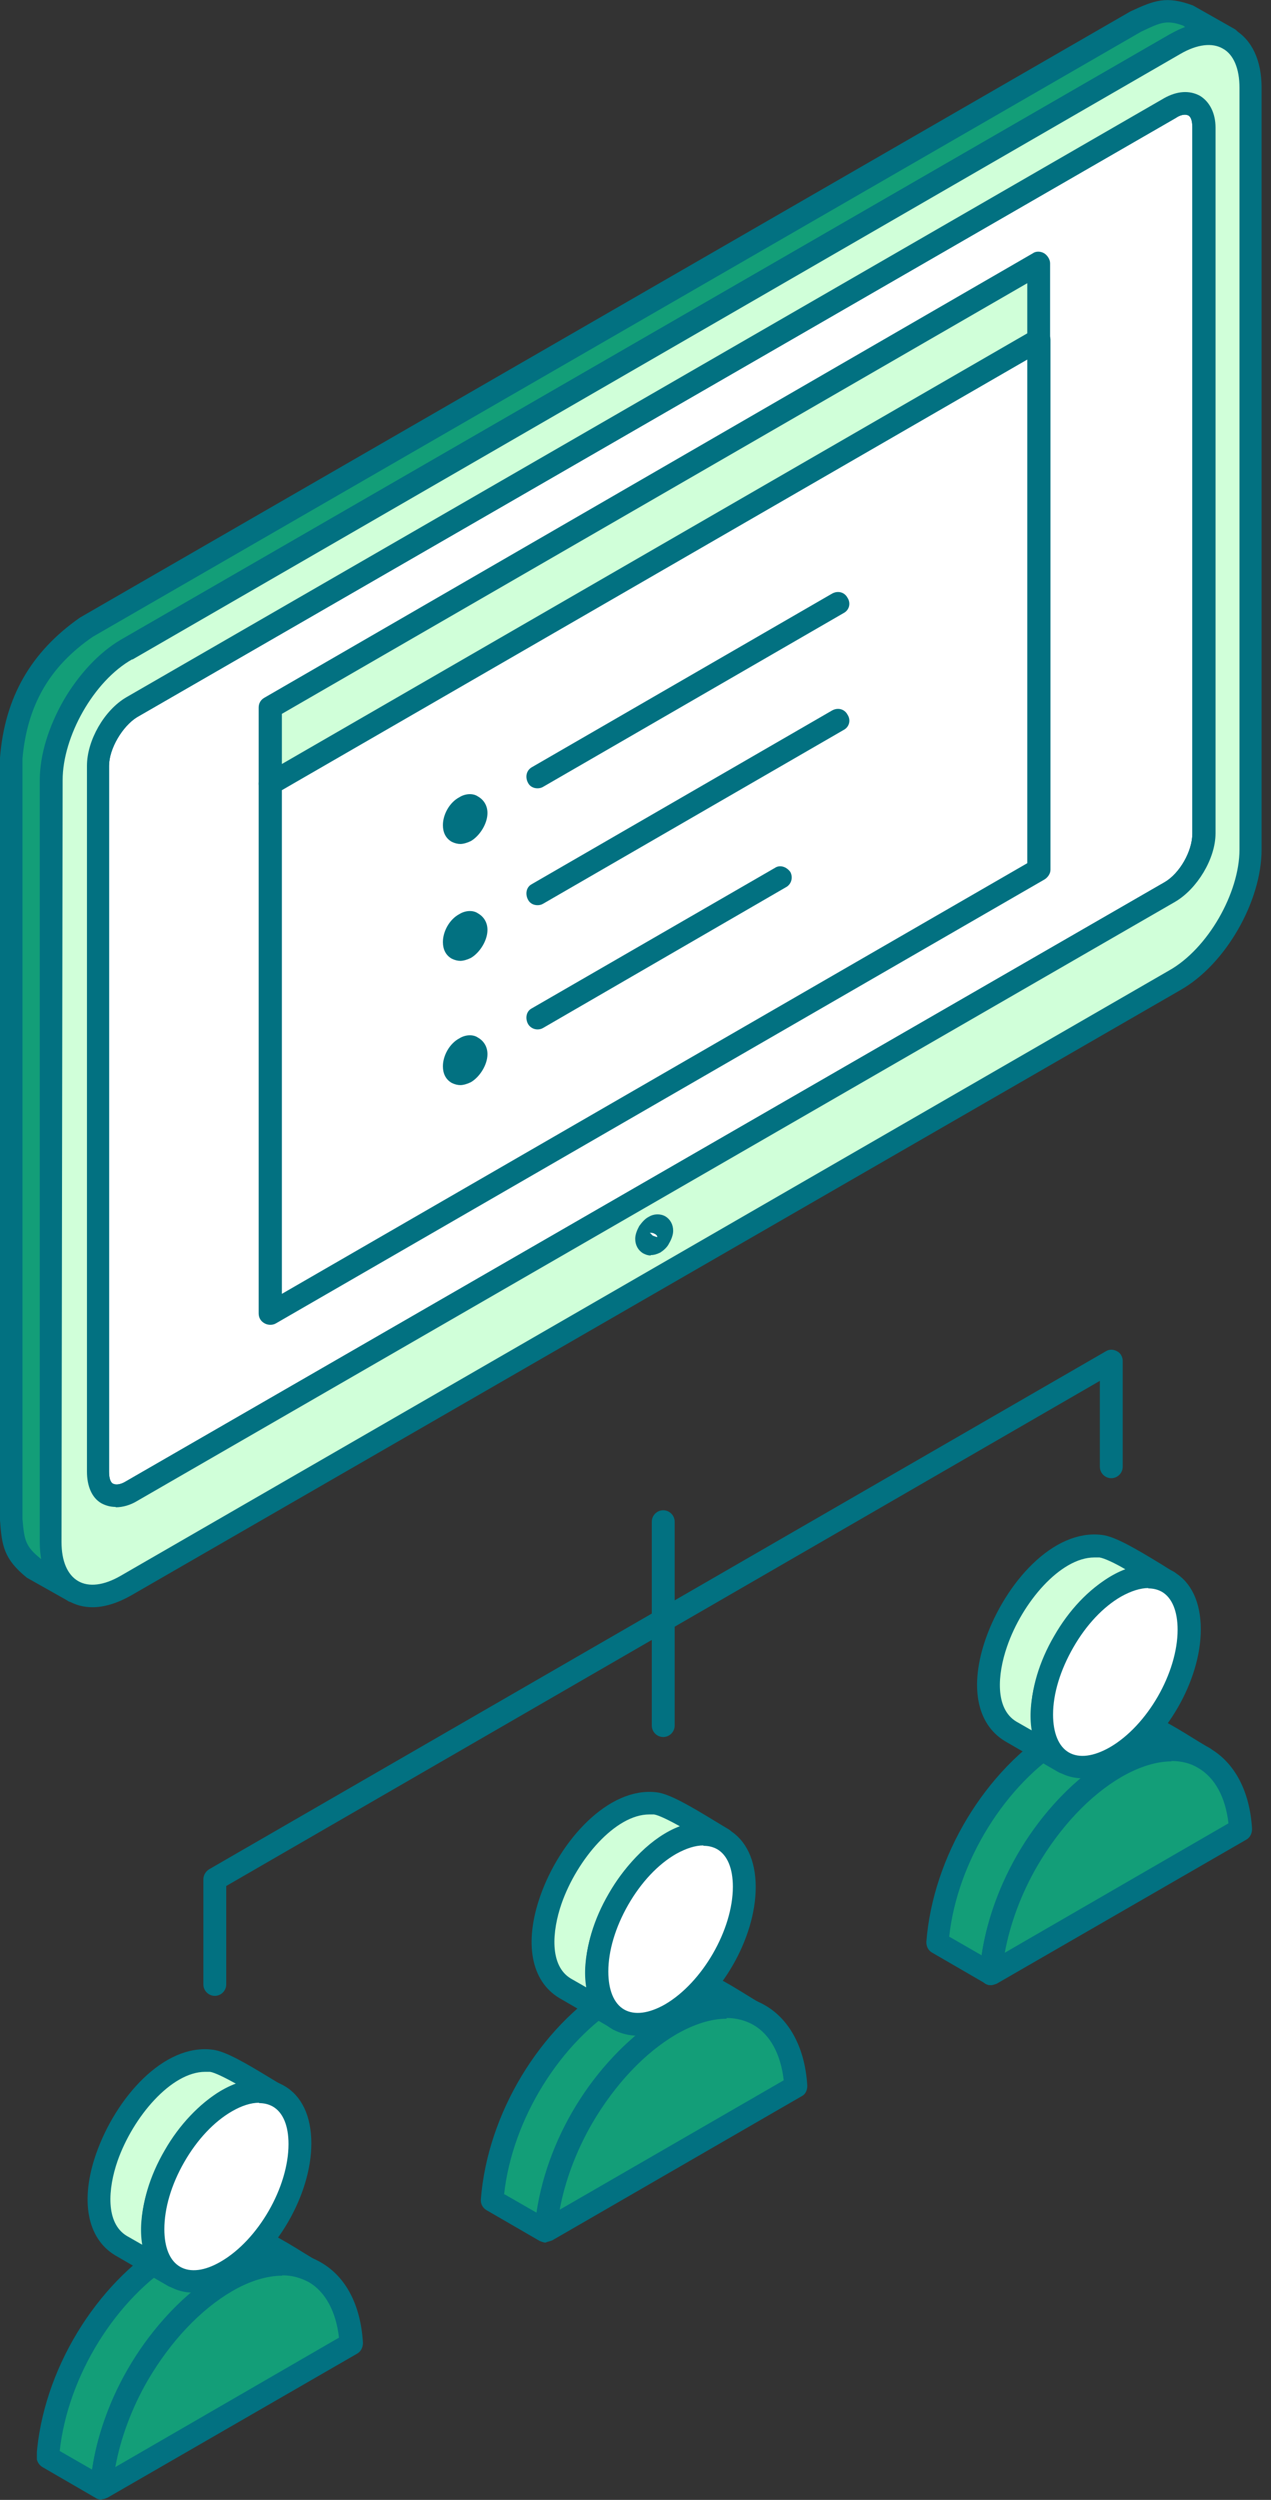 <svg width="58" height="114" viewBox="0 0 58 114" fill="none" xmlns="http://www.w3.org/2000/svg">
<rect x="0" y="0" width="58" height="114" fill="#333333" stroke="none"/>
<g clip-path="url(#clip0_428_342821)">
<path fill-rule="evenodd" clip-rule="evenodd" d="M3.296 72.537L1.497 71.494C0.656 70.788 0.623 70.351 0.488 69.275L0.539 34.537C0.724 31.964 1.867 30.047 3.969 28.584L51.855 0.976C52.831 0.522 53.217 0.337 54.277 0.74L56.076 1.783C55.017 1.396 54.63 1.564 53.655 2.018L5.768 29.627C3.7 31.073 2.556 32.956 2.338 35.596L2.287 70.334C2.422 71.41 2.472 71.847 3.296 72.553V72.537Z" fill="#139E78"/>
<path fill-rule="evenodd" clip-rule="evenodd" d="M53.301 1.025C52.948 1.025 52.645 1.176 52.073 1.445L4.237 29.037C2.253 30.399 1.244 32.165 1.026 34.586V69.273C1.11 70.249 1.16 70.518 1.866 71.089H1.917C1.866 70.888 1.833 70.635 1.833 70.366V35.595C2.051 32.837 3.245 30.769 5.481 29.205L53.385 1.563C53.654 1.445 53.873 1.327 54.091 1.243L54.007 1.176C53.704 1.058 53.486 1.025 53.301 1.025ZM3.296 73.057C3.212 73.057 3.127 73.04 3.077 72.989L1.227 71.947C0.168 71.089 0.084 70.484 0 69.324V34.552C0.219 31.795 1.412 29.727 3.649 28.163L51.586 0.52C52.679 0.016 53.217 -0.203 54.444 0.251L56.344 1.327C56.563 1.462 56.647 1.748 56.529 2C56.445 2.252 56.126 2.37 55.907 2.269C55.033 1.95 54.814 2.067 53.839 2.488L6.036 30.08C4.052 31.442 3.043 33.224 2.858 35.628L2.808 70.316C2.892 71.291 2.942 71.56 3.649 72.149C3.867 72.317 3.867 72.619 3.733 72.838C3.649 72.989 3.464 73.057 3.296 73.057Z" fill="#027181"/>
<path fill-rule="evenodd" clip-rule="evenodd" d="M6.037 32.248L53.385 4.925C54.226 4.437 54.932 4.824 54.932 5.816V37.998C54.932 38.974 54.226 40.184 53.385 40.672L5.986 67.995C5.146 68.483 4.439 68.096 4.439 67.104V34.922C4.439 33.946 5.146 32.736 6.02 32.248H6.037Z" fill="white"/>
<path fill-rule="evenodd" clip-rule="evenodd" d="M6.255 32.705C5.599 33.108 4.977 34.134 4.977 34.924V67.107C4.977 67.376 5.027 67.594 5.162 67.662C5.296 67.729 5.515 67.695 5.733 67.561L53.132 40.238C53.839 39.834 54.41 38.809 54.41 38.018V5.819C54.41 5.55 54.36 5.332 54.225 5.264C54.091 5.197 53.872 5.231 53.654 5.382L6.255 32.705ZM5.279 68.721C5.061 68.721 4.842 68.67 4.624 68.553C4.186 68.3 3.968 67.762 3.968 67.107V34.924C3.968 33.764 4.758 32.386 5.767 31.797L53.132 4.474C53.704 4.155 54.276 4.104 54.763 4.373C55.2 4.642 55.469 5.163 55.469 5.819V38.001C55.469 39.162 54.629 40.54 53.62 41.129L6.255 68.452C5.952 68.637 5.599 68.738 5.279 68.738V68.721Z" fill="#027181"/>
<path fill-rule="evenodd" clip-rule="evenodd" d="M6.036 32.25C5.161 32.737 4.455 33.948 4.455 34.923V67.105C4.455 68.097 5.161 68.484 6.002 67.997L53.401 40.674C54.242 40.186 54.948 38.975 54.948 38V5.818C54.948 4.826 54.242 4.422 53.401 4.927L6.036 32.25ZM5.767 29.627L53.653 2.018C55.553 0.925 57.083 1.816 57.083 4.002L57.033 38.74C57.033 40.926 55.486 43.599 53.603 44.692L5.767 72.301C3.867 73.394 2.286 72.503 2.286 70.317L2.337 35.579C2.337 33.393 3.883 30.703 5.767 29.61V29.627Z" fill="#D0FFD9"/>
<path fill-rule="evenodd" clip-rule="evenodd" d="M6.254 32.703C5.599 33.107 4.976 34.133 4.976 34.923V67.105C4.976 67.374 5.027 67.593 5.161 67.66C5.296 67.727 5.515 67.694 5.733 67.559L53.132 40.236C53.838 39.833 54.41 38.807 54.41 38.017V5.818C54.41 5.549 54.36 5.33 54.225 5.263C54.091 5.195 53.872 5.229 53.653 5.38L6.254 32.703ZM5.279 68.719C5.061 68.719 4.842 68.669 4.623 68.551C4.186 68.299 3.968 67.761 3.968 67.105V34.923C3.968 33.763 4.758 32.384 5.767 31.796L53.132 4.472C53.704 4.153 54.276 4.103 54.763 4.372C55.2 4.641 55.469 5.162 55.469 5.818V38C55.469 39.16 54.629 40.539 53.62 41.127L6.254 68.45C5.952 68.635 5.599 68.736 5.279 68.736V68.719ZM6.036 30.08L53.872 2.455C54.629 2.018 55.318 1.934 55.806 2.219C56.293 2.488 56.562 3.127 56.562 4.002V38.74C56.562 40.724 55.116 43.263 53.351 44.255L5.498 71.864C4.741 72.301 4.052 72.385 3.564 72.099C3.076 71.813 2.807 71.191 2.807 70.317L2.858 35.579C2.858 33.595 4.27 31.056 6.036 30.064V30.08ZM4.237 73.293C3.8 73.293 3.446 73.192 3.093 72.99C2.253 72.519 1.815 71.578 1.815 70.317V35.579C1.815 33.225 3.497 30.349 5.515 29.172L53.384 1.564C54.444 0.942 55.503 0.857 56.293 1.328C57.134 1.799 57.571 2.757 57.571 4.002V38.74C57.571 41.094 55.94 43.969 53.872 45.146L5.985 72.755C5.363 73.108 4.758 73.293 4.22 73.293H4.237Z" fill="#027181"/>
<path fill-rule="evenodd" clip-rule="evenodd" d="M30.081 55.907C29.996 55.873 29.946 55.873 29.862 55.941C29.778 55.991 29.677 56.075 29.593 56.176C29.542 56.277 29.509 56.395 29.509 56.495C29.509 56.596 29.559 56.663 29.593 56.697C29.677 56.731 29.778 56.731 29.862 56.68C29.946 56.63 29.996 56.546 30.081 56.445C30.131 56.344 30.165 56.226 30.165 56.125C30.165 56.025 30.114 55.941 30.081 55.907Z" fill="white"/>
<path fill-rule="evenodd" clip-rule="evenodd" d="M29.828 56.361C29.912 56.395 29.962 56.411 29.996 56.411C29.996 56.361 29.946 56.294 29.862 56.26C29.778 56.21 29.677 56.21 29.643 56.227C29.694 56.227 29.727 56.31 29.811 56.361H29.828ZM29.694 57.252C29.559 57.252 29.475 57.218 29.34 57.151C29.122 57.017 28.987 56.781 28.987 56.495C28.987 56.294 29.071 56.092 29.172 55.907C29.307 55.722 29.441 55.571 29.609 55.487C29.828 55.352 30.131 55.335 30.366 55.47C30.585 55.604 30.719 55.84 30.719 56.126C30.719 56.31 30.635 56.529 30.534 56.697C30.45 56.882 30.265 57.033 30.131 57.118C29.962 57.202 29.828 57.235 29.694 57.235V57.252Z" fill="#027181"/>
<path fill-rule="evenodd" clip-rule="evenodd" d="M12.342 35.731L47.399 15.486V39.648L12.342 59.892V35.731Z" fill="white"/>
<path fill-rule="evenodd" clip-rule="evenodd" d="M12.863 36.034V59.002L46.878 39.363V16.395L12.863 36.034ZM12.342 60.414C12.258 60.414 12.157 60.397 12.073 60.347C11.888 60.246 11.804 60.078 11.804 59.893V35.731C11.804 35.546 11.888 35.378 12.073 35.277L47.147 15.033C47.282 14.932 47.5 14.932 47.668 15.033C47.803 15.134 47.937 15.302 47.937 15.487V39.665C47.937 39.85 47.803 40.019 47.668 40.103L12.594 60.347C12.51 60.397 12.426 60.414 12.325 60.414H12.342Z" fill="#027181"/>
<path fill-rule="evenodd" clip-rule="evenodd" d="M12.342 35.729L47.399 15.484V12.004L12.342 32.248V35.729Z" fill="#D0FFD9"/>
<path fill-rule="evenodd" clip-rule="evenodd" d="M12.863 32.553V34.84L46.878 15.201V12.914L12.863 32.553ZM12.342 36.252C12.258 36.252 12.157 36.235 12.073 36.185C11.888 36.101 11.804 35.916 11.804 35.748V32.267C11.804 32.082 11.888 31.914 12.073 31.813L47.13 11.552C47.265 11.451 47.483 11.451 47.651 11.552C47.786 11.636 47.92 11.821 47.92 12.006V15.487C47.92 15.672 47.786 15.84 47.651 15.941L12.594 36.168C12.51 36.219 12.426 36.235 12.325 36.235L12.342 36.252Z" fill="#027181"/>
<path fill-rule="evenodd" clip-rule="evenodd" d="M21.237 36.79C21.506 36.639 21.724 36.756 21.724 37.076C21.724 37.379 21.506 37.765 21.237 37.917C20.968 38.068 20.749 37.95 20.749 37.631C20.749 37.328 20.968 36.941 21.237 36.79Z" fill="#D0FFD9"/>
<path fill-rule="evenodd" clip-rule="evenodd" d="M21.018 38.488C20.884 38.488 20.749 38.454 20.614 38.387C20.346 38.235 20.211 37.966 20.211 37.63C20.211 37.142 20.514 36.588 20.968 36.352C21.237 36.184 21.59 36.167 21.808 36.319C22.077 36.47 22.245 36.739 22.245 37.075C22.245 37.563 21.892 38.118 21.489 38.353C21.321 38.437 21.136 38.488 21.001 38.488H21.018Z" fill="#027181"/>
<path fill-rule="evenodd" clip-rule="evenodd" d="M21.236 42.12C21.505 41.952 21.723 42.086 21.723 42.406C21.723 42.708 21.505 43.095 21.236 43.246C20.967 43.398 20.748 43.28 20.748 42.96C20.748 42.658 20.967 42.271 21.236 42.12Z" fill="#D0FFD9"/>
<path fill-rule="evenodd" clip-rule="evenodd" d="M21.018 43.818C20.884 43.818 20.749 43.784 20.614 43.717C20.346 43.566 20.211 43.296 20.211 42.96C20.211 42.472 20.514 41.918 20.968 41.682C21.237 41.514 21.59 41.497 21.808 41.649C22.077 41.8 22.245 42.069 22.245 42.405C22.245 42.893 21.892 43.448 21.489 43.683C21.321 43.767 21.136 43.818 21.001 43.818H21.018Z" fill="#027181"/>
<path fill-rule="evenodd" clip-rule="evenodd" d="M21.236 47.786C21.505 47.635 21.723 47.752 21.723 48.072C21.723 48.375 21.505 48.761 21.236 48.913C20.967 49.064 20.748 48.946 20.748 48.627C20.748 48.324 20.967 47.954 21.236 47.786Z" fill="#D0FFD9"/>
<path fill-rule="evenodd" clip-rule="evenodd" d="M21.018 49.484C20.884 49.484 20.749 49.45 20.614 49.383C20.346 49.231 20.211 48.962 20.211 48.626C20.211 48.139 20.514 47.584 20.968 47.348C21.237 47.18 21.59 47.163 21.808 47.315C22.077 47.466 22.245 47.735 22.245 48.071C22.245 48.559 21.892 49.114 21.489 49.349C21.321 49.433 21.136 49.484 21.001 49.484H21.018Z" fill="#027181"/>
<path fill-rule="evenodd" clip-rule="evenodd" d="M24.532 41.279C24.347 41.279 24.179 41.195 24.095 41.027C23.96 40.775 24.011 40.456 24.263 40.321L37.967 32.401C38.236 32.25 38.538 32.334 38.673 32.587C38.841 32.839 38.757 33.158 38.488 33.293L24.784 41.212C24.7 41.263 24.616 41.279 24.515 41.279H24.532Z" fill="#027181"/>
<path fill-rule="evenodd" clip-rule="evenodd" d="M24.531 35.949C24.346 35.949 24.178 35.865 24.094 35.697C23.96 35.445 24.01 35.142 24.262 34.991L37.966 27.072C38.235 26.92 38.537 27.004 38.672 27.256C38.84 27.509 38.756 27.828 38.487 27.963L24.783 35.882C24.699 35.932 24.615 35.949 24.514 35.949H24.531Z" fill="#027181"/>
<path fill-rule="evenodd" clip-rule="evenodd" d="M24.531 46.944C24.346 46.944 24.178 46.843 24.094 46.692C23.96 46.439 24.01 46.12 24.262 45.986L35.359 39.579C35.578 39.428 35.881 39.512 36.066 39.764C36.2 40.016 36.116 40.336 35.847 40.47L24.783 46.877C24.699 46.927 24.615 46.944 24.514 46.944H24.531Z" fill="#027181"/>
</g>
<g clip-path="url(#clip1_428_342821)">
<path fill-rule="evenodd" clip-rule="evenodd" d="M30.602 92.309C31.897 91.603 33.258 91.183 34.637 91.906C33.629 91.317 32.149 90.275 31.123 90.14C30.064 90.006 29.072 90.392 28.164 90.897C25.02 92.814 22.75 96.664 22.464 100.33L24.902 101.742C25.171 98.076 27.441 94.226 30.602 92.309Z" fill="#139E78"/>
<path fill-rule="evenodd" clip-rule="evenodd" d="M23.019 100.061L24.482 100.901C25.02 97.269 27.307 93.722 30.334 91.872C30.334 91.872 30.334 91.872 30.35 91.872C30.905 91.569 31.544 91.267 32.25 91.115C31.813 90.88 31.393 90.712 31.056 90.678C30.064 90.561 29.123 90.998 28.4 91.384C25.575 93.1 23.372 96.647 23.003 100.077L23.019 100.061ZM24.902 102.263C24.818 102.263 24.718 102.23 24.634 102.196L22.195 100.784C22.027 100.683 21.926 100.498 21.943 100.296C22.246 96.395 24.634 92.444 27.879 90.46C28.753 89.989 29.88 89.468 31.174 89.636C32.099 89.754 33.192 90.426 34.167 91.031C34.419 91.183 34.655 91.334 34.873 91.452C35.109 91.586 35.21 91.906 35.058 92.158C34.924 92.41 34.604 92.494 34.369 92.36C33.36 91.838 32.301 91.956 30.821 92.746C27.895 94.529 25.659 98.245 25.39 101.759C25.39 101.944 25.272 102.095 25.121 102.179C25.037 102.213 24.953 102.246 24.886 102.246L24.902 102.263Z" fill="#027181"/>
<path fill-rule="evenodd" clip-rule="evenodd" d="M32.972 83.868C32.233 83.448 30.568 82.338 29.895 82.254C26.583 81.834 22.985 88.997 25.776 90.678L28.214 92.09C25.154 90.14 29.761 82.187 32.956 83.868H32.972Z" fill="#D0FFD9"/>
<path fill-rule="evenodd" clip-rule="evenodd" d="M29.627 82.742C28.08 82.742 26.331 84.793 25.625 86.811C25.188 88.072 25.07 89.636 26.046 90.224L26.752 90.628C26.533 89.316 27.021 87.685 27.794 86.34C28.584 84.978 29.762 83.751 31.023 83.28C30.535 83.011 30.064 82.776 29.846 82.742C29.778 82.742 29.711 82.742 29.627 82.742ZM28.215 92.595C28.131 92.595 28.03 92.578 27.962 92.528L25.524 91.115C24.23 90.342 23.91 88.593 24.65 86.475C25.541 83.919 27.777 81.464 29.963 81.733C30.552 81.8 31.493 82.355 32.654 83.061C32.872 83.196 33.074 83.314 33.242 83.415C33.477 83.549 33.562 83.868 33.444 84.104C33.309 84.356 32.99 84.44 32.754 84.323C31.46 83.65 29.745 85.096 28.719 86.878C27.693 88.661 27.29 90.88 28.517 91.653C28.753 91.805 28.837 92.124 28.685 92.36C28.584 92.511 28.416 92.612 28.248 92.612L28.215 92.595Z" fill="#027181"/>
<path fill-rule="evenodd" clip-rule="evenodd" d="M34.638 91.906C33.595 91.317 32.166 91.401 30.602 92.309C29.089 93.183 27.643 94.714 26.567 96.563C25.625 98.211 25.003 100.027 24.919 101.725L36.302 95.151C36.201 93.57 35.596 92.444 34.654 91.906H34.638Z" fill="#139E78"/>
<path fill-rule="evenodd" clip-rule="evenodd" d="M33.158 92.057C32.468 92.057 31.695 92.293 30.871 92.763C29.425 93.604 28.063 95.05 27.02 96.833C26.281 98.11 25.776 99.489 25.541 100.767L35.764 94.865C35.629 93.671 35.142 92.78 34.385 92.343C34.032 92.141 33.612 92.024 33.158 92.024V92.057ZM24.919 102.264C24.818 102.264 24.734 102.23 24.65 102.179C24.482 102.079 24.397 101.91 24.414 101.709C24.515 99.977 25.12 98.077 26.146 96.311C27.273 94.361 28.769 92.78 30.366 91.856C32.065 90.88 33.679 90.729 34.923 91.452C36.05 92.108 36.739 93.419 36.84 95.118C36.84 95.319 36.756 95.504 36.588 95.588L25.204 102.163C25.204 102.163 25.036 102.23 24.952 102.23L24.919 102.264Z" fill="#027181"/>
<path fill-rule="evenodd" clip-rule="evenodd" d="M30.602 91.856C32.452 90.78 33.965 88.191 33.965 86.039C33.965 84.963 33.578 84.223 32.973 83.87C32.368 83.517 31.527 83.567 30.602 84.105C29.677 84.643 28.837 85.551 28.231 86.61C27.626 87.67 27.239 88.847 27.239 89.923C27.239 90.999 27.626 91.739 28.231 92.092C28.837 92.445 29.677 92.394 30.602 91.856Z" fill="white"/>
<path fill-rule="evenodd" clip-rule="evenodd" d="M32.098 84.155C31.728 84.155 31.308 84.29 30.854 84.542C30.03 85.013 29.257 85.837 28.668 86.862C28.08 87.888 27.76 88.964 27.76 89.906C27.76 90.746 28.012 91.369 28.483 91.638C28.954 91.907 29.61 91.823 30.35 91.402C32.048 90.41 33.443 88.006 33.443 86.039C33.443 85.198 33.191 84.593 32.72 84.323C32.535 84.223 32.334 84.172 32.098 84.172V84.155ZM29.105 92.832C28.702 92.832 28.315 92.731 27.962 92.546C27.172 92.092 26.718 91.15 26.718 89.923C26.718 88.796 27.088 87.535 27.777 86.358C28.45 85.181 29.374 84.223 30.35 83.668C31.409 83.062 32.435 82.962 33.242 83.432C34.049 83.903 34.486 84.828 34.486 86.055C34.486 88.393 32.889 91.15 30.871 92.327C30.266 92.68 29.66 92.848 29.122 92.848L29.105 92.832Z" fill="#027181"/>
<path fill-rule="evenodd" clip-rule="evenodd" d="M30.265 79.212C29.98 79.212 29.744 78.976 29.744 78.691V69.392C29.744 69.106 29.98 68.871 30.265 68.871C30.551 68.871 30.787 69.106 30.787 69.392V78.691C30.787 78.976 30.551 79.212 30.265 79.212Z" fill="#027181"/>
<path fill-rule="evenodd" clip-rule="evenodd" d="M9.802 91.016C9.517 91.016 9.281 90.78 9.281 90.494V85.702C9.281 85.517 9.382 85.349 9.533 85.248L50.459 61.624C50.61 61.524 50.812 61.524 50.98 61.624C51.148 61.709 51.233 61.894 51.233 62.062V66.887C51.233 67.173 50.997 67.409 50.711 67.409C50.425 67.409 50.19 67.173 50.19 66.887V62.97L10.324 86.005V90.494C10.324 90.78 10.088 91.016 9.802 91.016Z" fill="#027181"/>
<path fill-rule="evenodd" clip-rule="evenodd" d="M10.325 104.046C11.619 103.339 12.981 102.919 14.36 103.642C13.351 103.054 11.871 102.011 10.846 101.877C9.787 101.742 8.794 102.129 7.887 102.633C4.742 104.55 2.472 108.4 2.187 112.066L4.625 113.462C4.91 109.796 7.164 105.946 10.325 104.029V104.046Z" fill="#139E78"/>
<path fill-rule="evenodd" clip-rule="evenodd" d="M2.741 111.779L4.204 112.62C4.742 108.988 7.029 105.44 10.055 103.591C10.627 103.288 11.266 102.985 11.955 102.834C11.518 102.599 11.098 102.431 10.761 102.397C9.769 102.262 8.828 102.7 8.122 103.086C5.297 104.801 3.094 108.349 2.724 111.779H2.741ZM4.624 113.982C4.54 113.982 4.439 113.965 4.372 113.915L1.934 112.502C1.766 112.401 1.665 112.216 1.665 112.015C1.951 108.114 4.355 104.162 7.6 102.178C8.458 101.708 9.601 101.186 10.896 101.355C11.804 101.472 12.914 102.145 13.889 102.75C14.141 102.901 14.377 103.053 14.595 103.17C14.847 103.305 14.931 103.624 14.797 103.877C14.662 104.129 14.343 104.213 14.107 104.078C13.099 103.557 12.039 103.675 10.576 104.465C7.634 106.247 5.398 109.963 5.146 113.478C5.129 113.662 5.028 113.814 4.877 113.898C4.809 113.948 4.725 113.965 4.641 113.965L4.624 113.982Z" fill="#027181"/>
<path fill-rule="evenodd" clip-rule="evenodd" d="M12.712 95.588C11.972 95.15 10.307 94.058 9.635 93.974C6.322 93.57 2.724 100.716 5.515 102.414L7.953 103.827C4.893 101.876 9.483 93.923 12.695 95.604L12.712 95.588Z" fill="#D0FFD9"/>
<path fill-rule="evenodd" clip-rule="evenodd" d="M9.365 94.479C7.818 94.479 6.07 96.53 5.363 98.548C4.926 99.809 4.809 101.372 5.784 101.961L6.49 102.364C6.271 101.053 6.742 99.422 7.532 98.077C8.323 96.715 9.5 95.487 10.761 95.017C10.273 94.748 9.802 94.512 9.584 94.479C9.517 94.479 9.449 94.479 9.365 94.479ZM7.97 104.332C7.886 104.332 7.785 104.298 7.701 104.264L5.263 102.852C3.968 102.079 3.648 100.33 4.388 98.211C5.279 95.672 7.465 93.184 9.702 93.47C10.29 93.537 11.232 94.092 12.392 94.798C12.61 94.933 12.812 95.05 12.98 95.151C13.216 95.286 13.3 95.605 13.182 95.841C13.047 96.093 12.728 96.177 12.493 96.059C11.198 95.387 9.483 96.833 8.457 98.615C7.432 100.397 7.028 102.617 8.256 103.39C8.491 103.541 8.575 103.844 8.424 104.096C8.323 104.264 8.155 104.348 7.986 104.348L7.97 104.332Z" fill="#027181"/>
<path fill-rule="evenodd" clip-rule="evenodd" d="M14.376 103.642C13.334 103.053 11.921 103.138 10.341 104.045C8.811 104.92 7.381 106.45 6.305 108.299C5.364 109.947 4.742 111.78 4.641 113.461L16.041 106.887C15.94 105.307 15.334 104.18 14.376 103.642Z" fill="#139E78"/>
<path fill-rule="evenodd" clip-rule="evenodd" d="M12.879 103.776C12.19 103.776 11.4 104.011 10.593 104.482C9.147 105.323 7.785 106.769 6.742 108.551C6.002 109.829 5.498 111.208 5.263 112.503L15.469 106.601C15.334 105.407 14.847 104.516 14.107 104.079C13.737 103.877 13.333 103.759 12.879 103.759V103.776ZM4.64 113.982C4.539 113.982 4.455 113.949 4.371 113.898C4.203 113.797 4.119 113.612 4.119 113.427C4.22 111.712 4.825 109.796 5.851 108.03C6.978 106.08 8.474 104.499 10.088 103.574C11.786 102.599 13.4 102.448 14.645 103.171C15.788 103.827 16.461 105.121 16.562 106.836C16.562 107.038 16.477 107.223 16.309 107.324L4.909 113.898C4.909 113.898 4.741 113.965 4.657 113.965L4.64 113.982Z" fill="#027181"/>
<path fill-rule="evenodd" clip-rule="evenodd" d="M10.325 103.575C12.174 102.499 13.687 99.91 13.687 97.757C13.687 96.681 13.317 95.942 12.712 95.588C12.107 95.235 11.266 95.286 10.341 95.824C9.417 96.362 8.576 97.27 7.971 98.329C7.365 99.388 6.979 100.565 6.979 101.641C6.979 102.718 7.365 103.457 7.971 103.811C8.576 104.164 9.417 104.113 10.341 103.575H10.325Z" fill="white"/>
<path fill-rule="evenodd" clip-rule="evenodd" d="M11.821 95.889C11.451 95.889 11.03 96.024 10.593 96.276C9.769 96.747 8.996 97.571 8.407 98.597C7.819 99.622 7.5 100.698 7.5 101.657C7.5 102.497 7.752 103.103 8.223 103.372C8.693 103.641 9.349 103.557 10.072 103.136C11.787 102.144 13.166 99.74 13.166 97.773C13.166 96.932 12.914 96.327 12.443 96.058C12.258 95.957 12.056 95.906 11.821 95.906V95.889ZM8.828 104.549C8.424 104.549 8.038 104.448 7.701 104.246C6.894 103.792 6.457 102.85 6.457 101.623C6.457 100.496 6.827 99.235 7.516 98.058C8.189 96.882 9.114 95.923 10.072 95.351C11.131 94.746 12.157 94.645 12.964 95.116C13.771 95.57 14.208 96.511 14.208 97.739C14.208 100.076 12.611 102.834 10.593 104.011C9.988 104.364 9.383 104.549 8.828 104.549Z" fill="#027181"/>
<path fill-rule="evenodd" clip-rule="evenodd" d="M50.913 80.591C52.208 79.884 53.553 79.464 54.949 80.187C53.94 79.599 52.46 78.556 51.434 78.421C50.375 78.287 49.383 78.674 48.475 79.178C45.314 81.095 43.061 84.945 42.792 88.611L45.23 90.023C45.516 86.358 47.769 82.507 50.93 80.591H50.913Z" fill="#139E78"/>
<path fill-rule="evenodd" clip-rule="evenodd" d="M43.331 88.324L44.794 89.165C45.332 85.533 47.618 81.985 50.645 80.136C50.645 80.136 50.645 80.136 50.662 80.136C51.217 79.833 51.872 79.53 52.562 79.379C52.125 79.16 51.704 78.975 51.368 78.942C50.594 78.841 49.771 79.06 48.711 79.631C45.886 81.346 43.684 84.894 43.314 88.324H43.331ZM45.231 90.527C45.13 90.527 45.063 90.51 44.979 90.46L42.541 89.047C42.356 88.946 42.272 88.761 42.272 88.56C42.574 84.659 44.962 80.707 48.207 78.723C49.081 78.252 50.208 77.731 51.502 77.899C52.427 78.017 53.52 78.69 54.495 79.295C54.748 79.446 54.983 79.598 55.202 79.715C55.437 79.85 55.538 80.169 55.403 80.405C55.269 80.657 54.949 80.741 54.714 80.623C53.705 80.085 52.646 80.203 51.183 81.01C48.24 82.792 46.004 86.508 45.735 90.022C45.735 90.207 45.617 90.359 45.466 90.443C45.399 90.476 45.315 90.493 45.231 90.493V90.527Z" fill="#027181"/>
<path fill-rule="evenodd" clip-rule="evenodd" d="M53.284 72.132C52.544 71.712 50.896 70.602 50.207 70.518C46.895 70.097 43.296 77.26 46.088 78.942L48.526 80.354C45.465 78.404 50.056 70.434 53.267 72.132H53.284Z" fill="#D0FFD9"/>
<path fill-rule="evenodd" clip-rule="evenodd" d="M49.938 71.023C48.391 71.023 46.643 73.074 45.953 75.092C45.516 76.353 45.398 77.916 46.374 78.505L47.08 78.909C46.861 77.597 47.349 75.966 48.122 74.621C48.913 73.259 50.09 72.032 51.351 71.561C50.863 71.275 50.392 71.056 50.174 71.023C50.106 71.023 50.039 71.023 49.955 71.023H49.938ZM48.543 80.876C48.459 80.876 48.375 80.859 48.291 80.809L45.852 79.396C44.558 78.606 44.238 76.874 44.978 74.739C45.869 72.2 48.055 69.711 50.291 69.997C50.88 70.064 51.822 70.619 52.982 71.325C53.2 71.46 53.402 71.594 53.57 71.678C53.806 71.813 53.906 72.132 53.772 72.385C53.637 72.637 53.318 72.721 53.083 72.587C51.788 71.914 50.073 73.36 49.047 75.142C48.022 76.924 47.618 79.144 48.845 79.917C49.081 80.069 49.165 80.388 49.014 80.624C48.913 80.792 48.745 80.876 48.576 80.876H48.543Z" fill="#027181"/>
<path fill-rule="evenodd" clip-rule="evenodd" d="M54.948 80.187C53.923 79.598 52.477 79.683 50.913 80.59C49.4 81.465 47.954 82.995 46.877 84.861C45.919 86.492 45.314 88.325 45.213 90.023L56.613 83.449C56.512 81.868 55.89 80.742 54.948 80.187Z" fill="#139E78"/>
<path fill-rule="evenodd" clip-rule="evenodd" d="M53.469 80.322C52.78 80.322 52.006 80.557 51.182 81.028C49.736 81.869 48.374 83.315 47.332 85.097C46.592 86.375 46.088 87.754 45.852 89.048L56.059 83.147C55.924 81.953 55.436 81.062 54.68 80.624C54.327 80.406 53.906 80.305 53.452 80.305L53.469 80.322ZM45.23 90.528C45.129 90.528 45.045 90.511 44.961 90.461C44.81 90.36 44.709 90.175 44.709 89.99C44.81 88.275 45.415 86.358 46.441 84.593C47.551 82.642 49.064 81.062 50.661 80.137C52.359 79.162 53.974 79.01 55.218 79.733C56.344 80.389 57.034 81.684 57.135 83.399C57.135 83.6 57.051 83.785 56.882 83.886L45.482 90.461C45.482 90.461 45.314 90.528 45.23 90.528Z" fill="#027181"/>
<path fill-rule="evenodd" clip-rule="evenodd" d="M50.913 80.12C52.763 79.044 54.276 76.455 54.276 74.302C54.276 73.226 53.906 72.486 53.301 72.133C52.696 71.78 51.855 71.831 50.93 72.369C50.005 72.907 49.164 73.832 48.559 74.874C47.954 75.933 47.584 77.11 47.584 78.186C47.584 79.263 47.954 80.002 48.559 80.355C49.164 80.709 50.005 80.658 50.93 80.12H50.913Z" fill="white"/>
<path fill-rule="evenodd" clip-rule="evenodd" d="M52.41 72.418C52.04 72.418 51.619 72.552 51.165 72.804C50.342 73.275 49.568 74.099 48.98 75.125C48.391 76.15 48.055 77.227 48.055 78.185C48.055 79.026 48.307 79.648 48.778 79.917C49.249 80.186 49.904 80.102 50.644 79.681C52.359 78.689 53.738 76.285 53.738 74.318C53.738 73.477 53.486 72.855 53.015 72.586C52.83 72.485 52.628 72.434 52.393 72.434L52.41 72.418ZM49.417 81.094C49.013 81.094 48.626 80.993 48.29 80.791C47.483 80.337 47.046 79.395 47.046 78.168C47.046 77.042 47.416 75.781 48.105 74.603C48.778 73.427 49.686 72.468 50.661 71.913C51.72 71.291 52.746 71.207 53.553 71.678C54.36 72.132 54.797 73.073 54.797 74.301C54.797 76.638 53.2 79.395 51.182 80.573C50.577 80.926 49.972 81.094 49.417 81.094Z" fill="#027181"/>
</g>
<defs>
<clipPath id="clip0_428_342821">
<rect width="57.572" height="73.293" fill="white"/>
</clipPath>
<clipPath id="clip1_428_342821">
<rect width="55.453" height="71.965" fill="white" transform="translate(1.682 42.035)"/>
</clipPath>
</defs>
</svg>
